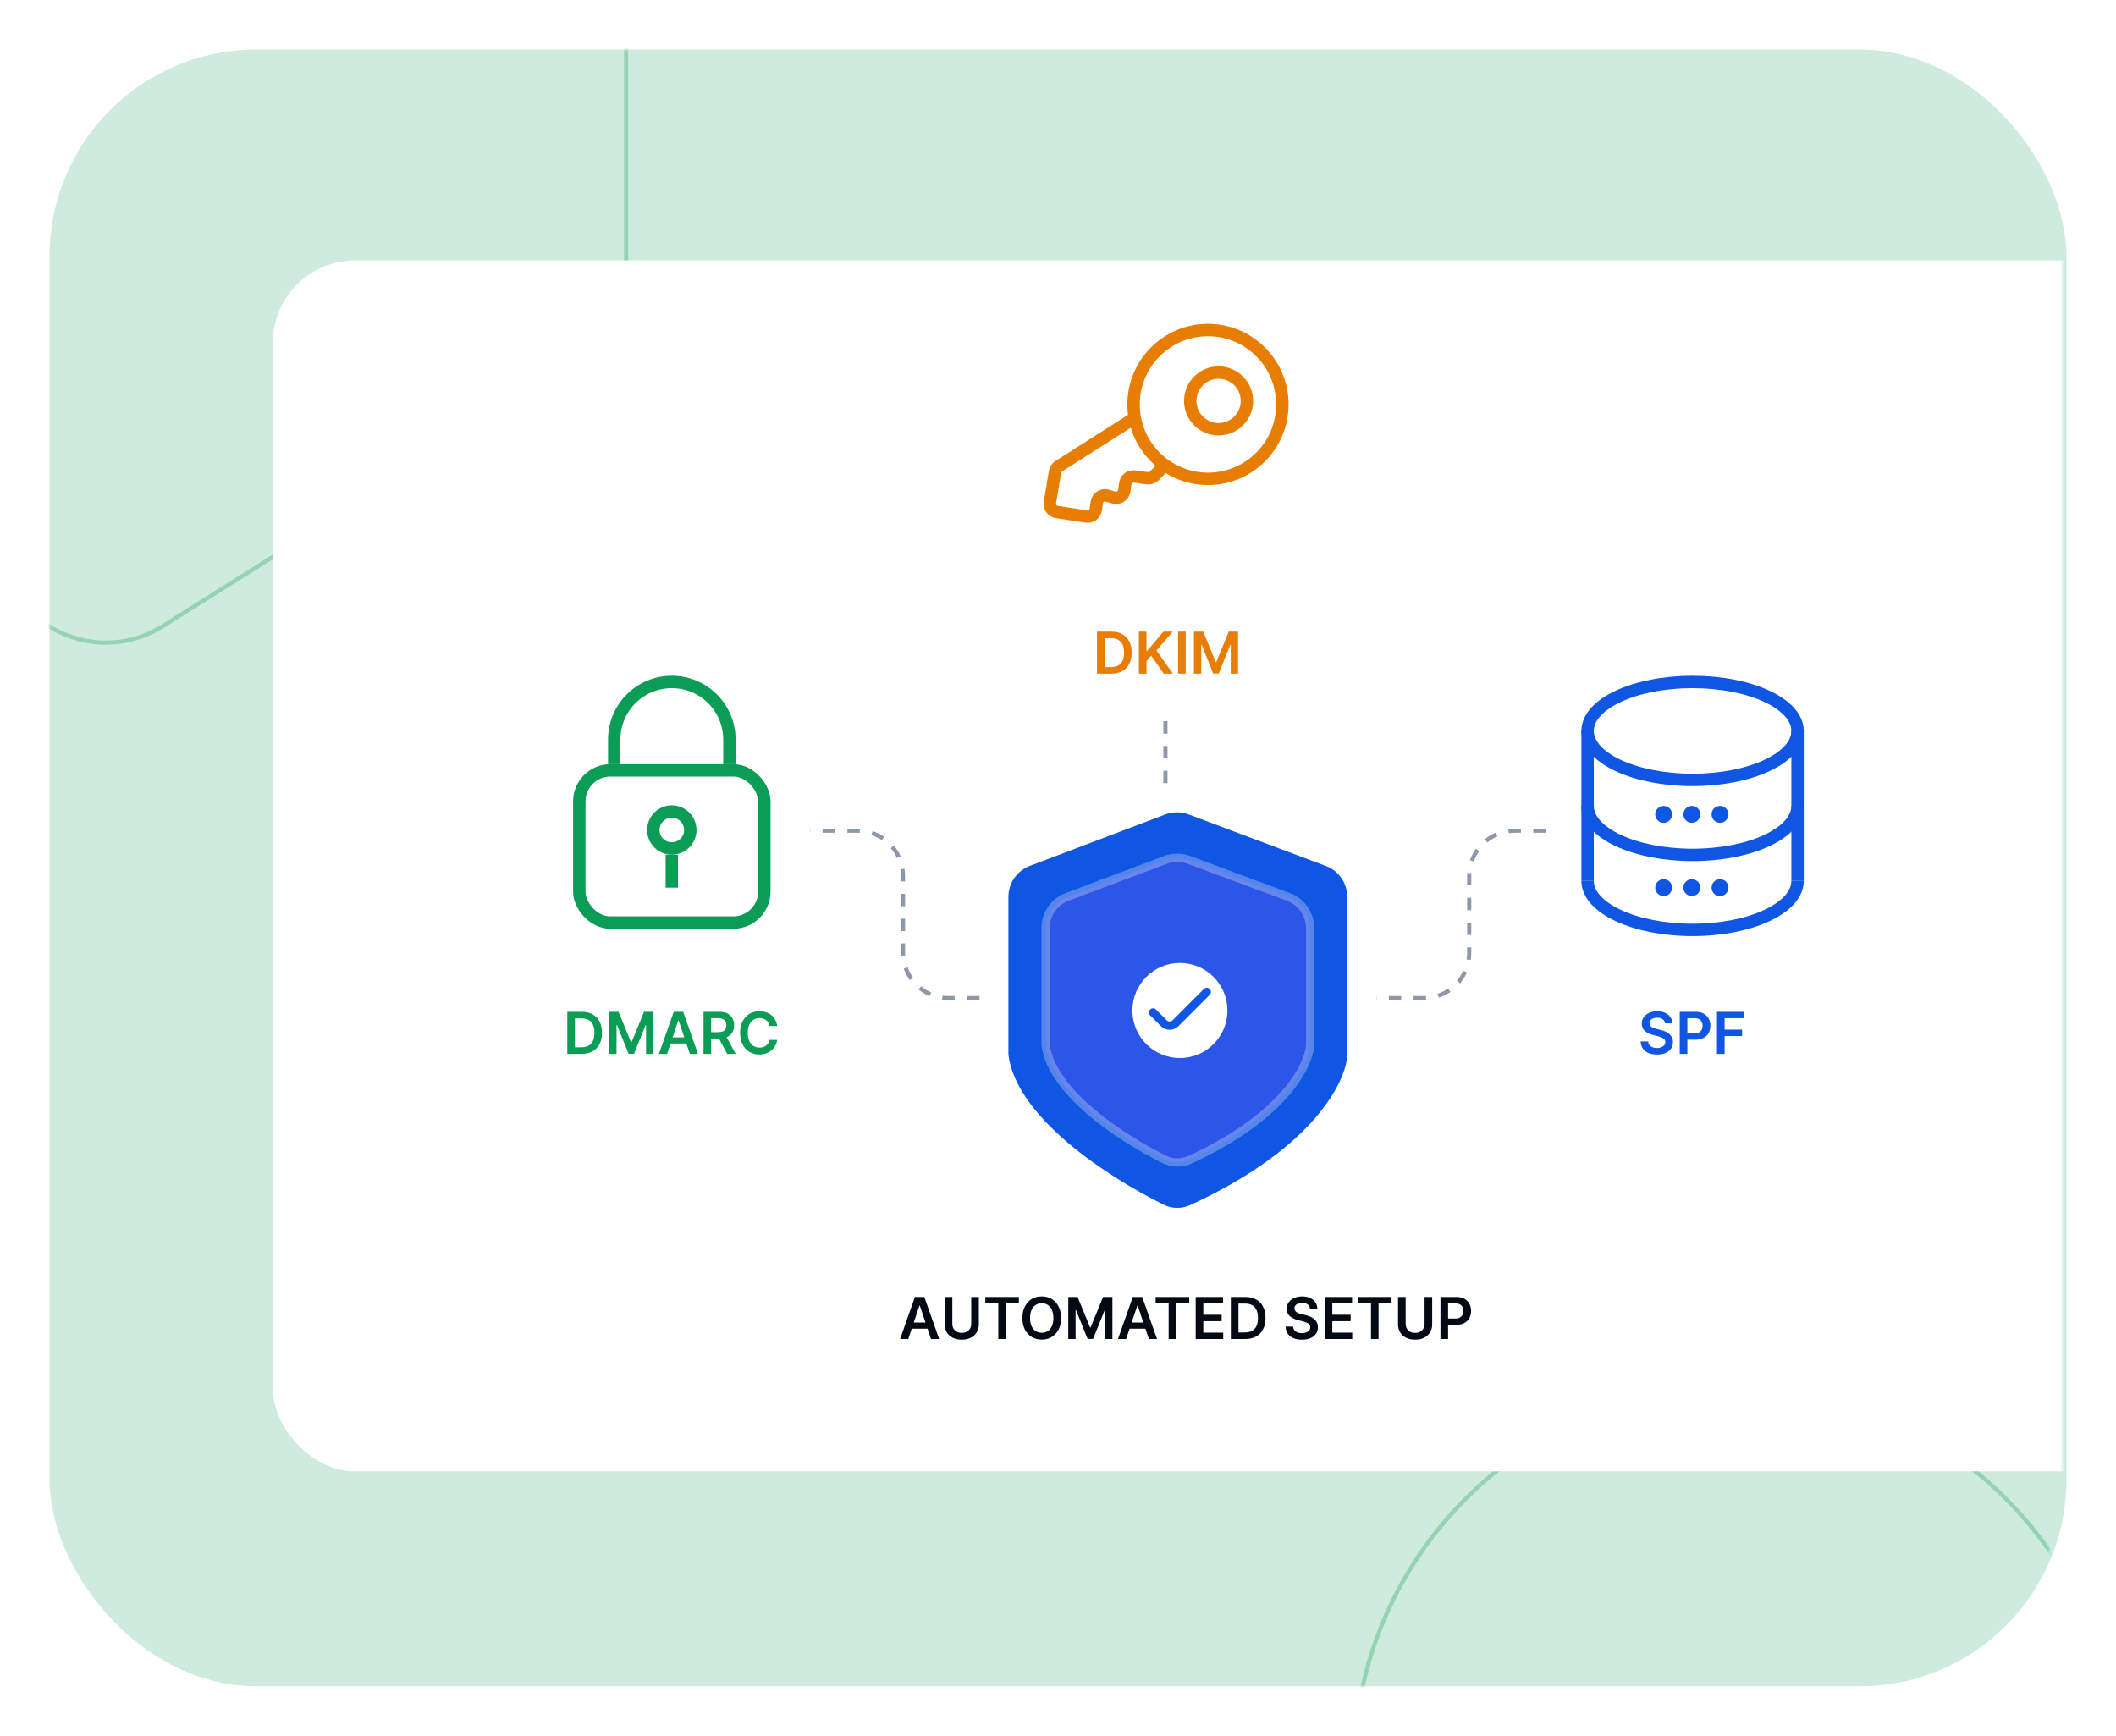 <svg width="512" height="420" viewBox="0 0 512 420" fill="none" xmlns="http://www.w3.org/2000/svg">
<g opacity="0.2" filter="url(#filter0_d_2617_29304)">
<rect x="12" y="12" width="488" height="396" rx="50" fill="#0B9C56"/>
</g>
<mask id="mask0_2617_29304" style="mask-type:alpha" maskUnits="userSpaceOnUse" x="12" y="12" width="487" height="396">
<rect x="12" y="12" width="487" height="396" rx="50" fill="#0B9C56"/>
</mask>
<g mask="url(#mask0_2617_29304)">
<path opacity="0.3" d="M327.5 428.333C327.5 377.061 368.915 335.5 420 335.5C471.085 335.5 512.5 377.061 512.5 428.333V433C512.5 440.458 506.477 446.5 499.05 446.5H340.95C333.523 446.5 327.5 440.458 327.5 433V428.333Z" stroke="#0B9C56"/>
<path opacity="0.3" d="M39.419 151.466C22.056 162.379 -0.5 149.862 -0.5 129.304L-0.5 -68.347C-0.5 -82.792 11.175 -94.5 25.574 -94.5L125.426 -94.5C139.825 -94.5 151.5 -82.792 151.5 -68.347L151.5 66.546C151.5 75.553 146.879 83.926 139.271 88.708L39.419 151.466Z" stroke="#0B9C56"/>
<rect x="66" y="63" width="548" height="293" rx="20" fill="white"/>
<path d="M219.763 324H217.794L221.379 313.818H223.656L227.245 324H225.276L222.557 315.906H222.477L219.763 324ZM219.828 320.008H225.197V321.489H219.828V320.008ZM235.005 313.818H236.849V320.47C236.849 321.199 236.677 321.841 236.332 322.394C235.991 322.948 235.51 323.38 234.89 323.692C234.27 324 233.546 324.154 232.718 324.154C231.886 324.154 231.16 324 230.54 323.692C229.92 323.38 229.44 322.948 229.098 322.394C228.757 321.841 228.586 321.199 228.586 320.47V313.818H230.431V320.316C230.431 320.74 230.524 321.118 230.709 321.45C230.898 321.781 231.163 322.041 231.505 322.23C231.846 322.416 232.25 322.509 232.718 322.509C233.185 322.509 233.589 322.416 233.931 322.23C234.275 322.041 234.541 321.781 234.726 321.45C234.912 321.118 235.005 320.74 235.005 320.316V313.818ZM238.406 315.364V313.818H246.53V315.364H243.383V324H241.553V315.364H238.406ZM256.743 318.909C256.743 320.006 256.537 320.946 256.126 321.728C255.719 322.507 255.162 323.103 254.456 323.518C253.753 323.932 252.956 324.139 252.065 324.139C251.173 324.139 250.374 323.932 249.668 323.518C248.966 323.1 248.409 322.502 247.998 321.723C247.59 320.941 247.386 320.003 247.386 318.909C247.386 317.812 247.59 316.874 247.998 316.095C248.409 315.313 248.966 314.715 249.668 314.3C250.374 313.886 251.173 313.679 252.065 313.679C252.956 313.679 253.753 313.886 254.456 314.3C255.162 314.715 255.719 315.313 256.126 316.095C256.537 316.874 256.743 317.812 256.743 318.909ZM254.888 318.909C254.888 318.137 254.768 317.486 254.526 316.955C254.287 316.422 253.955 316.019 253.531 315.747C253.107 315.472 252.618 315.335 252.065 315.335C251.511 315.335 251.022 315.472 250.598 315.747C250.174 316.019 249.841 316.422 249.599 316.955C249.36 317.486 249.241 318.137 249.241 318.909C249.241 319.681 249.36 320.334 249.599 320.868C249.841 321.398 250.174 321.801 250.598 322.076C251.022 322.348 251.511 322.484 252.065 322.484C252.618 322.484 253.107 322.348 253.531 322.076C253.955 321.801 254.287 321.398 254.526 320.868C254.768 320.334 254.888 319.681 254.888 318.909ZM258.487 313.818H260.744L263.767 321.196H263.886L266.909 313.818H269.166V324H267.396V317.005H267.301L264.487 323.97H263.165L260.351 316.99H260.257V324H258.487V313.818ZM272.482 324H270.513L274.097 313.818H276.374L279.964 324H277.995L275.276 315.906H275.196L272.482 324ZM272.546 320.008H277.916V321.489H272.546V320.008ZM279.627 315.364V313.818H287.751V315.364H284.604V324H282.774V315.364H279.627ZM289.317 324V313.818H295.939V315.364H291.161V318.129H295.596V319.675H291.161V322.454H295.979V324H289.317ZM301.271 324H297.821V313.818H301.341C302.351 313.818 303.22 314.022 303.946 314.43C304.675 314.834 305.235 315.416 305.626 316.175C306.017 316.934 306.213 317.842 306.213 318.899C306.213 319.96 306.016 320.871 305.621 321.634C305.23 322.396 304.665 322.981 303.926 323.388C303.19 323.796 302.305 324 301.271 324ZM299.665 322.404H301.181C301.891 322.404 302.482 322.275 302.956 322.016C303.43 321.754 303.787 321.365 304.025 320.848C304.264 320.328 304.383 319.678 304.383 318.899C304.383 318.12 304.264 317.474 304.025 316.96C303.787 316.443 303.434 316.057 302.966 315.802C302.502 315.543 301.926 315.414 301.236 315.414H299.665V322.404ZM316.971 316.617C316.925 316.183 316.729 315.845 316.385 315.603C316.043 315.361 315.599 315.24 315.052 315.24C314.668 315.24 314.338 315.298 314.063 315.414C313.788 315.53 313.577 315.687 313.431 315.886C313.286 316.085 313.211 316.312 313.208 316.567C313.208 316.78 313.256 316.964 313.352 317.119C313.451 317.275 313.586 317.408 313.755 317.517C313.924 317.623 314.111 317.713 314.316 317.786C314.522 317.858 314.729 317.92 314.938 317.969L315.892 318.208C316.277 318.298 316.646 318.419 317.001 318.571C317.359 318.723 317.679 318.916 317.961 319.148C318.246 319.38 318.471 319.66 318.637 319.988C318.802 320.316 318.885 320.701 318.885 321.141C318.885 321.738 318.733 322.263 318.428 322.717C318.123 323.168 317.682 323.521 317.105 323.776C316.532 324.028 315.838 324.154 315.022 324.154C314.23 324.154 313.542 324.031 312.959 323.786C312.379 323.541 311.925 323.183 311.597 322.712C311.272 322.242 311.096 321.668 311.07 320.992H312.885C312.911 321.347 313.02 321.642 313.213 321.877C313.405 322.112 313.655 322.288 313.963 322.404C314.275 322.52 314.623 322.578 315.007 322.578C315.408 322.578 315.76 322.518 316.061 322.399C316.366 322.277 316.605 322.107 316.777 321.892C316.95 321.673 317.038 321.418 317.041 321.126C317.038 320.861 316.96 320.643 316.807 320.47C316.655 320.295 316.441 320.149 316.166 320.033C315.894 319.913 315.576 319.807 315.211 319.714L314.053 319.416C313.214 319.201 312.551 318.874 312.064 318.437C311.58 317.996 311.338 317.411 311.338 316.682C311.338 316.082 311.501 315.557 311.826 315.106C312.154 314.655 312.6 314.305 313.163 314.057C313.726 313.805 314.364 313.679 315.077 313.679C315.8 313.679 316.433 313.805 316.976 314.057C317.523 314.305 317.952 314.652 318.264 315.096C318.575 315.537 318.736 316.044 318.746 316.617H316.971ZM320.53 324V313.818H327.152V315.364H322.374V318.129H326.809V319.675H322.374V322.454H327.192V324H320.53ZM328.586 315.364V313.818H336.71V315.364H333.563V324H331.733V315.364H328.586ZM344.694 313.818H346.539V320.47C346.539 321.199 346.366 321.841 346.021 322.394C345.68 322.948 345.2 323.38 344.58 323.692C343.96 324 343.236 324.154 342.407 324.154C341.575 324.154 340.849 324 340.23 323.692C339.61 323.38 339.129 322.948 338.788 322.394C338.446 321.841 338.276 321.199 338.276 320.47V313.818H340.12V320.316C340.12 320.74 340.213 321.118 340.399 321.45C340.588 321.781 340.853 322.041 341.194 322.23C341.535 322.416 341.94 322.509 342.407 322.509C342.874 322.509 343.279 322.416 343.62 322.23C343.965 322.041 344.23 321.781 344.416 321.45C344.601 321.118 344.694 320.74 344.694 320.316V313.818ZM348.543 324V313.818H352.362C353.144 313.818 353.8 313.964 354.33 314.256C354.864 314.547 355.267 314.948 355.538 315.459C355.813 315.966 355.951 316.543 355.951 317.189C355.951 317.842 355.813 318.422 355.538 318.929C355.263 319.436 354.857 319.835 354.32 320.127C353.783 320.415 353.122 320.56 352.337 320.56H349.806V319.043H352.088C352.545 319.043 352.92 318.964 353.212 318.805C353.503 318.646 353.719 318.427 353.858 318.148C354 317.87 354.072 317.55 354.072 317.189C354.072 316.828 354 316.509 353.858 316.234C353.719 315.959 353.502 315.746 353.207 315.593C352.915 315.437 352.539 315.359 352.078 315.359H350.388V324H348.543Z" fill="#040A14"/>
<path d="M268.88 163H265.43V152.818H268.95C269.961 152.818 270.829 153.022 271.555 153.43C272.284 153.834 272.844 154.416 273.235 155.175C273.627 155.934 273.822 156.842 273.822 157.899C273.822 158.96 273.625 159.871 273.23 160.634C272.839 161.396 272.274 161.981 271.535 162.388C270.799 162.796 269.914 163 268.88 163ZM267.275 161.404H268.791C269.5 161.404 270.092 161.275 270.566 161.016C271.04 160.754 271.396 160.365 271.635 159.848C271.873 159.328 271.993 158.678 271.993 157.899C271.993 157.12 271.873 156.474 271.635 155.96C271.396 155.443 271.043 155.057 270.576 154.802C270.112 154.543 269.535 154.414 268.846 154.414H267.275V161.404ZM275.575 163V152.818H277.419V157.496H277.543L281.516 152.818H283.768L279.83 157.387L283.803 163H281.585L278.548 158.635L277.419 159.967V163H275.575ZM286.894 152.818V163H285.049V152.818H286.894ZM288.891 152.818H291.148L294.171 160.196H294.29L297.313 152.818H299.57V163H297.8V156.005H297.706L294.892 162.97H293.569L290.755 155.99H290.661V163H288.891V152.818Z" fill="#E77E03"/>
<path d="M274.286 101.286L256.181 112.807C255.702 113.112 255.375 113.605 255.282 114.165L254.047 121.574C253.864 122.673 254.615 123.71 255.716 123.879L262.859 124.978C263.959 125.147 264.986 124.386 265.143 123.284L265.39 121.556C265.562 120.355 266.753 119.583 267.919 119.916L269.509 120.37C270.675 120.703 271.867 119.93 272.039 118.73L272.289 116.98C272.445 115.886 273.458 115.127 274.551 115.283L277.582 115.716C278.205 115.805 278.833 115.595 279.279 115.15L282 112.429" stroke="#E77E03" stroke-width="3"/>
<circle cx="292.286" cy="97.857" r="18" stroke="#E77E03" stroke-width="3"/>
<circle cx="294.857" cy="97" r="6.857" stroke="#E77E03" stroke-width="3"/>
<path d="M140.718 255H137.268V244.818H140.788C141.799 244.818 142.667 245.022 143.393 245.43C144.122 245.834 144.682 246.416 145.073 247.175C145.464 247.934 145.66 248.842 145.66 249.899C145.66 250.96 145.463 251.871 145.068 252.634C144.677 253.396 144.112 253.981 143.373 254.388C142.637 254.796 141.752 255 140.718 255ZM139.112 253.404H140.629C141.338 253.404 141.93 253.275 142.404 253.016C142.878 252.754 143.234 252.365 143.472 251.848C143.711 251.328 143.83 250.678 143.83 249.899C143.83 249.12 143.711 248.474 143.472 247.96C143.234 247.443 142.881 247.057 142.414 246.802C141.95 246.543 141.373 246.414 140.683 246.414H139.112V253.404ZM147.412 244.818H149.67L152.692 252.196H152.812L155.834 244.818H158.091V255H156.322V248.005H156.227L153.413 254.97H152.091L149.277 247.99H149.182V255H147.412V244.818ZM161.407 255H159.439L163.023 244.818H165.3L168.89 255H166.921L164.202 246.906H164.122L161.407 255ZM161.472 251.008H166.841V252.489H161.472V251.008ZM170.231 255V244.818H174.049C174.831 244.818 175.487 244.954 176.018 245.226C176.551 245.498 176.954 245.879 177.226 246.369C177.501 246.857 177.638 247.425 177.638 248.075C177.638 248.728 177.499 249.294 177.221 249.775C176.946 250.252 176.54 250.622 176.003 250.884C175.466 251.142 174.806 251.271 174.024 251.271H171.305V249.74H173.776C174.233 249.74 174.607 249.677 174.899 249.551C175.191 249.422 175.406 249.235 175.545 248.989C175.688 248.741 175.759 248.436 175.759 248.075C175.759 247.713 175.688 247.405 175.545 247.15C175.403 246.891 175.186 246.696 174.894 246.563C174.603 246.427 174.226 246.359 173.766 246.359H172.075V255H170.231ZM175.491 250.386L178.011 255H175.953L173.477 250.386H175.491ZM188.051 248.254H186.192C186.139 247.949 186.041 247.679 185.899 247.443C185.756 247.205 185.579 247.002 185.367 246.837C185.155 246.671 184.913 246.547 184.641 246.464C184.373 246.378 184.083 246.335 183.771 246.335C183.217 246.335 182.727 246.474 182.299 246.752C181.872 247.027 181.537 247.432 181.295 247.965C181.053 248.496 180.932 249.143 180.932 249.909C180.932 250.688 181.053 251.344 181.295 251.878C181.54 252.408 181.875 252.809 182.299 253.081C182.727 253.349 183.216 253.484 183.766 253.484C184.071 253.484 184.356 253.444 184.621 253.364C184.89 253.281 185.13 253.161 185.342 253.001C185.557 252.842 185.738 252.647 185.884 252.415C186.033 252.183 186.136 251.918 186.192 251.619L188.051 251.629C187.982 252.113 187.831 252.567 187.599 252.991C187.37 253.416 187.07 253.79 186.699 254.115C186.328 254.437 185.894 254.688 185.397 254.871C184.9 255.05 184.348 255.139 183.741 255.139C182.846 255.139 182.047 254.932 181.345 254.518C180.642 254.103 180.089 253.505 179.684 252.723C179.28 251.941 179.078 251.003 179.078 249.909C179.078 248.812 179.282 247.874 179.689 247.095C180.097 246.313 180.652 245.715 181.355 245.3C182.057 244.886 182.853 244.679 183.741 244.679C184.308 244.679 184.835 244.759 185.322 244.918C185.809 245.077 186.243 245.31 186.625 245.619C187.006 245.924 187.319 246.298 187.564 246.742C187.813 247.183 187.975 247.687 188.051 248.254Z" fill="#0B9C56"/>
<rect x="140.167" y="186.408" width="44.778" height="36.815" rx="7.5" stroke="#0B9C56" stroke-width="3"/>
<path d="M176.491 184.907V178.935C176.491 171.239 170.252 165 162.556 165V165C154.859 165 148.62 171.239 148.62 178.935V184.907" stroke="#0B9C56" stroke-width="3"/>
<circle cx="162.556" cy="200.833" r="4.472" stroke="#0B9C56" stroke-width="3"/>
<path d="M162.556 206.805V214.768" stroke="#0B9C56" stroke-width="3"/>
<path d="M249.161 209.52L281.957 197.072C283.777 196.381 285.786 196.378 287.608 197.062L320.812 209.531C323.933 210.703 326 213.687 326 217.02V255.232C325.718 261.811 317.634 277.979 287.997 291.572C285.962 292.506 283.62 292.495 281.611 291.504C268.193 284.881 245.942 270.466 244 255.232V216.999C244 213.676 246.054 210.699 249.161 209.52Z" fill="#0F56E3"/>
<path opacity="0.3" d="M258.184 217.019L282.028 208.053C283.834 207.374 285.825 207.371 287.633 208.043L311.789 217.03C314.922 218.195 317 221.185 317 224.528V252.798C316.782 257.834 310.595 270.139 288.021 280.583C286.006 281.516 283.671 281.504 281.684 280.511C271.158 275.252 254.484 264.329 253 252.798V224.507C253 221.175 255.065 218.191 258.184 217.019Z" fill="#6E58F1" stroke="#F4F3FE" stroke-width="2"/>
<circle cx="285.5" cy="244.5" r="11.5" fill="white"/>
<path d="M279 244.966L281.608 247.58C282.389 248.364 283.658 248.364 284.44 247.58L292 240" stroke="#0F56E3" stroke-width="2" stroke-linecap="round" stroke-linejoin="round"/>
<path d="M402.885 247.617C402.839 247.183 402.643 246.845 402.299 246.603C401.957 246.361 401.513 246.24 400.966 246.24C400.582 246.24 400.252 246.298 399.977 246.414C399.702 246.53 399.491 246.687 399.346 246.886C399.2 247.085 399.125 247.312 399.122 247.567C399.122 247.78 399.17 247.964 399.266 248.119C399.365 248.275 399.5 248.408 399.669 248.517C399.838 248.623 400.025 248.713 400.23 248.786C400.436 248.858 400.643 248.92 400.852 248.969L401.806 249.208C402.191 249.298 402.56 249.419 402.915 249.571C403.273 249.723 403.593 249.916 403.875 250.148C404.16 250.38 404.385 250.66 404.551 250.988C404.717 251.316 404.799 251.701 404.799 252.141C404.799 252.738 404.647 253.263 404.342 253.717C404.037 254.168 403.596 254.521 403.02 254.776C402.446 255.028 401.752 255.154 400.936 255.154C400.144 255.154 399.457 255.031 398.873 254.786C398.293 254.541 397.839 254.183 397.511 253.712C397.186 253.242 397.011 252.668 396.984 251.992H398.799C398.825 252.347 398.935 252.642 399.127 252.877C399.319 253.112 399.569 253.288 399.877 253.404C400.189 253.52 400.537 253.578 400.922 253.578C401.323 253.578 401.674 253.518 401.975 253.399C402.28 253.277 402.519 253.107 402.691 252.892C402.864 252.673 402.952 252.418 402.955 252.126C402.952 251.861 402.874 251.643 402.721 251.47C402.569 251.295 402.355 251.149 402.08 251.033C401.808 250.913 401.49 250.807 401.125 250.714L399.967 250.416C399.128 250.201 398.466 249.874 397.978 249.437C397.494 248.996 397.252 248.411 397.252 247.682C397.252 247.082 397.415 246.557 397.74 246.106C398.068 245.655 398.514 245.305 399.077 245.057C399.641 244.805 400.279 244.679 400.991 244.679C401.714 244.679 402.347 244.805 402.89 245.057C403.437 245.305 403.866 245.652 404.178 246.096C404.489 246.537 404.65 247.044 404.66 247.617H402.885ZM406.444 255V244.818H410.262C411.044 244.818 411.7 244.964 412.231 245.256C412.764 245.547 413.167 245.948 413.439 246.459C413.714 246.966 413.851 247.543 413.851 248.189C413.851 248.842 413.714 249.422 413.439 249.929C413.164 250.436 412.758 250.835 412.221 251.127C411.684 251.415 411.023 251.56 410.237 251.56H407.706V250.043H409.988C410.446 250.043 410.82 249.964 411.112 249.805C411.404 249.646 411.619 249.427 411.758 249.148C411.901 248.87 411.972 248.55 411.972 248.189C411.972 247.828 411.901 247.509 411.758 247.234C411.619 246.959 411.402 246.746 411.107 246.593C410.815 246.437 410.439 246.359 409.979 246.359H408.288V255H406.444ZM415.453 255V244.818H421.976V246.364H417.298V249.129H421.529V250.675H417.298V255H415.453Z" fill="#0F56E3"/>
<ellipse cx="409.546" cy="176.855" rx="25.403" ry="11.855" stroke="#0F56E3" stroke-width="3"/>
<path d="M434.949 213.145C434.949 219.693 423.576 225 409.546 225C395.516 225 384.143 219.693 384.143 213.145" stroke="#0F56E3" stroke-width="3"/>
<path d="M434.949 195C434.949 201.547 423.576 206.855 409.546 206.855C395.516 206.855 384.143 201.547 384.143 195" stroke="#0F56E3" stroke-width="3"/>
<path d="M384.143 176.613V213.145" stroke="#0F56E3" stroke-width="3"/>
<path d="M434.949 176.613V213.145" stroke="#0F56E3" stroke-width="3"/>
<circle cx="402.552" cy="197.045" r="2.045" fill="#0F56E3"/>
<circle cx="409.37" cy="197.045" r="2.045" fill="#0F56E3"/>
<circle cx="416.188" cy="197.045" r="2.045" fill="#0F56E3"/>
<circle cx="402.552" cy="214.773" r="2.045" fill="#0F56E3"/>
<circle cx="409.37" cy="214.773" r="2.045" fill="#0F56E3"/>
<circle cx="416.188" cy="214.773" r="2.045" fill="#0F56E3"/>
<path d="M237 241.5H229.5C223.425 241.5 218.5 236.575 218.5 230.5V212C218.5 205.925 213.575 201 207.5 201H196" stroke="#8D97A9" stroke-dasharray="3 3"/>
<path d="M374 201H366.5C360.425 201 355.5 205.925 355.5 212V230.5C355.5 236.575 350.575 241.5 344.5 241.5H333" stroke="#8D97A9" stroke-dasharray="3 3"/>
<path d="M282 189.5V173.5" stroke="#8D97A9" stroke-dasharray="3 3"/>
</g>
<defs>
<filter id="filter0_d_2617_29304" x="0" y="0" width="512" height="420" filterUnits="userSpaceOnUse" color-interpolation-filters="sRGB">
<feFlood flood-opacity="0" result="BackgroundImageFix"/>
<feColorMatrix in="SourceAlpha" type="matrix" values="0 0 0 0 0 0 0 0 0 0 0 0 0 0 0 0 0 0 127 0" result="hardAlpha"/>
<feOffset/>
<feGaussianBlur stdDeviation="6"/>
<feComposite in2="hardAlpha" operator="out"/>
<feColorMatrix type="matrix" values="0 0 0 0 0.883 0 0 0 0 0.917 0 0 0 0 0.984 0 0 0 1 0"/>
<feBlend mode="normal" in2="BackgroundImageFix" result="effect1_dropShadow_2617_29304"/>
<feBlend mode="normal" in="SourceGraphic" in2="effect1_dropShadow_2617_29304" result="shape"/>
</filter>
</defs>
</svg>
